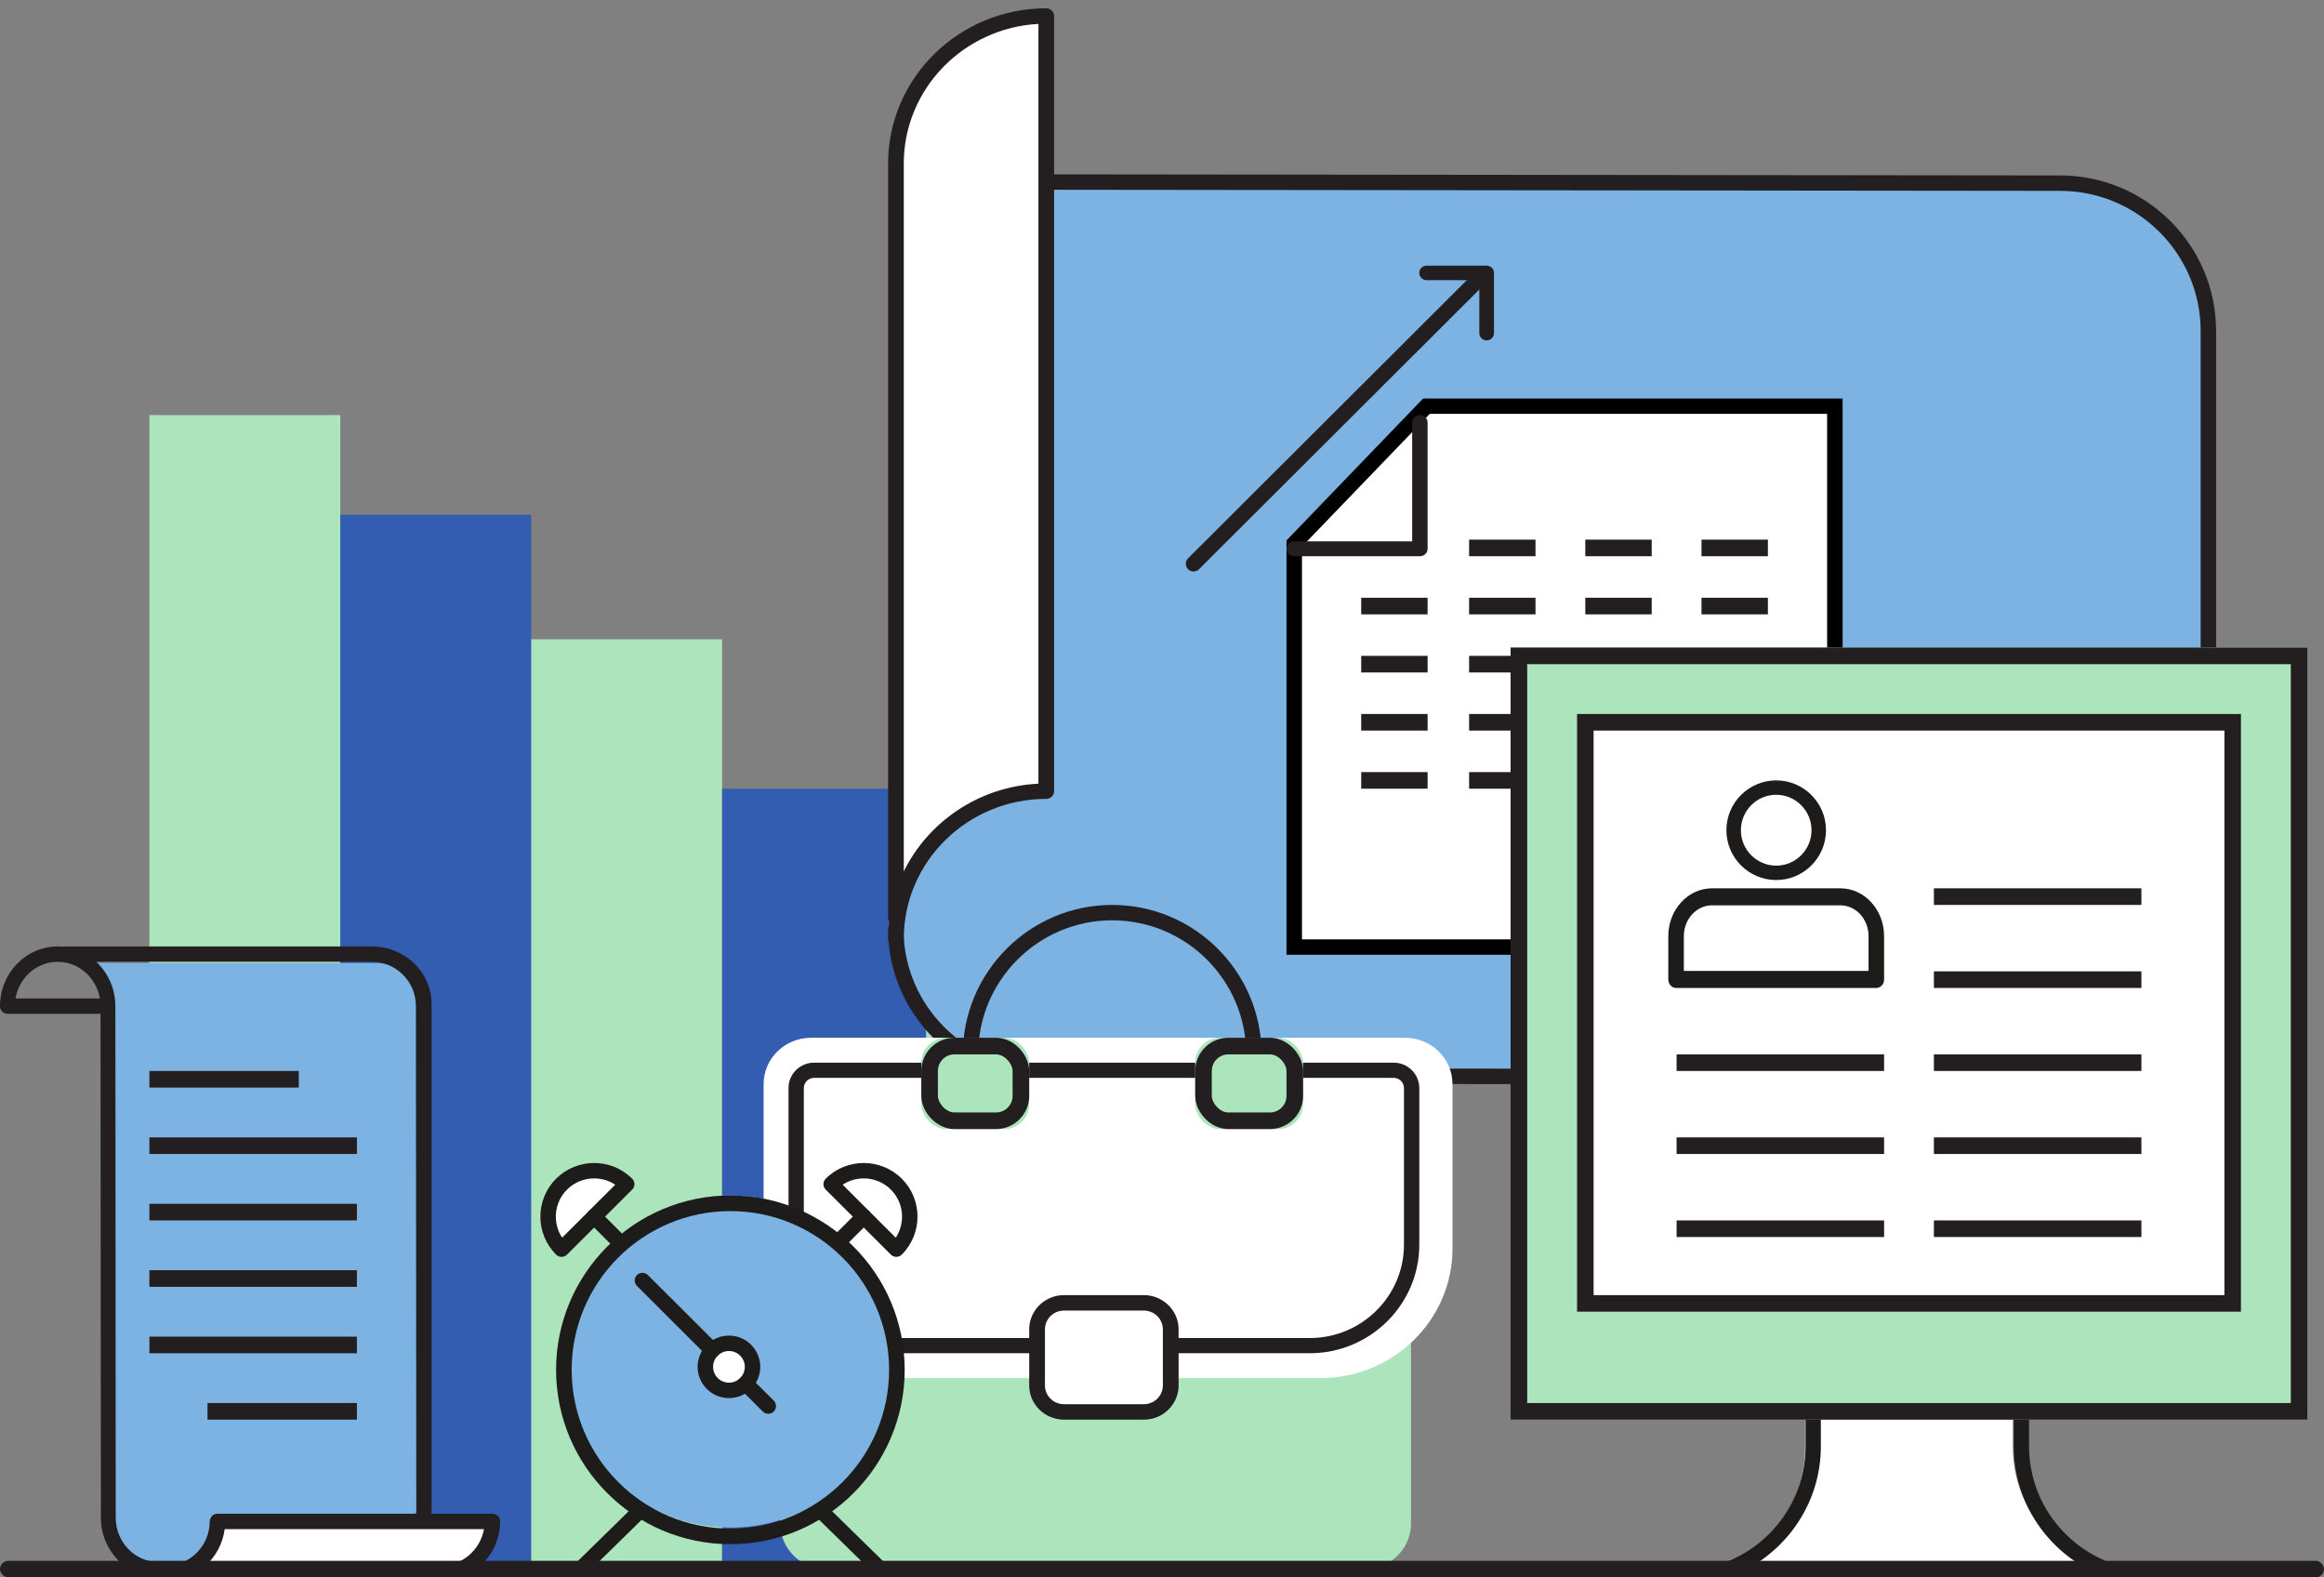 <svg xmlns="http://www.w3.org/2000/svg" width="280" height="190" viewBox="0 0 280 190" xmlns:xlink="http://www.w3.org/1999/xlink">
  <rect x="0" y="0" width="280" height="190" fill="#808080" stroke="none"/>
  <defs>
    <polygon id="a" points="182 171 278 171 278 78 182 78"/>
    <polygon id="b" points="190 158 270 158 270 86 190 86"/>
    <rect id="c" width="13" height="11" x="111" y="125" rx="3"/>
    <rect id="d" width="13" height="11" x="144" y="125" rx="3"/>
  </defs>
  <g fill="none" fill-rule="evenodd">
    <polygon fill="#ACE4BB" points="63 189 87 189 87 77 63 77"/>
    <polygon fill="#ACE4BB" points="18 188 41 188 41 50 18 50"/>
    <polygon fill="#325DB1" points="41 189 64 189 64 62 41 62"/>
    <polygon fill="#325DB1" points="87 189 112 189 112 95 87 95"/>
    <polygon fill="#AEDABC" points="111.572 189.429 134.88 189.429 134.88 104.833 111.572 104.833"/>
    <path fill="#7CB3E3" d="M249.099,128.798 L124.903,128.663 C115.583,128.663 108,121.08 108,111.759 C108,102.438 115.135,93.716 124.454,93.716 C125.094,93.716 126.061,94.337 126.061,93.697 L126.061,22 C126.169,22.034 126.283,22.058 126.402,22.058 L249.098,22.193 C258.418,22.193 266,29.776 266,39.096 L266,141 C262.744,135.002 256.389,128.798 249.099,128.798 Z"/>
    <path fill="#231F20" d="M266.069,146 C265.555,146 265.138,145.584 265.138,145.071 L265.138,39.874 C265.138,30.565 257.546,22.991 248.216,22.991 L126.93,22.858 C126.416,22.857 125.999,22.441 126,21.928 C126.001,21.416 126.418,21 126.931,21 L126.932,21 L248.217,21.133 C258.573,21.133 267,29.54 267,39.874 L267,145.071 C267,145.584 266.583,146 266.069,146"/>
    <path fill="#231F20" d="M249.184,130.676 L249.184,164.131 C258.065,163.65 265.142,156.331 265.142,147.403 C265.142,138.475 258.065,131.156 249.184,130.676 M248.255,166 C247.742,166 247.326,165.587 247.326,165.078 L247.326,130.65 L125.744,130.518 C115.41,130.518 107,122.176 107,111.922 C107,111.412 107.416,111 107.929,111 C108.443,111 108.859,111.412 108.859,111.922 C108.859,121.159 116.434,128.674 125.745,128.674 L248.256,128.807 C258.591,128.807 267,137.149 267,147.403 C267,157.658 258.591,166 248.255,166"/>
    <path fill="#FFFFFF" d="M107.651,112.938 C107.651,103.1 115.645,95.126 125.506,95.126 L125.506,1.549 C115.645,1.549 107.651,9.523 107.651,19.36 L107.651,110.362"/>
    <path fill="#231F20" d="M125.111 2.879C116.083 3.363 108.889 10.722 108.889 19.7L108.889 104.959C111.845 98.963 117.966 94.74 125.111 94.396L125.111 2.879zM107 113.073C107 112.358 107.042 113.652 107.122 110.958 107.045 110.823 107 110.668 107 110.503L107 19.7C107 9.389 115.548 1 126.055 1 126.577 1 127 1.415 127 1.927L127 95.3C127 95.812 126.577 96.227 126.055 96.227 116.59 96.227 108.889 103.784 108.889 113.073 108.889 113.585 108.466 114 107.945 114 107.423 114 107 113.585 107 113.073zM179.116 41C178.627 41 178.231 40.608 178.231 40.124L178.231 33.752 171.885 33.752C171.396 33.752 171 33.36 171 32.876 171 32.392 171.396 32 171.885 32L179.116 32C179.604 32 180 32.392 180 32.876L180 40.124C180 40.608 179.604 41 179.116 41"/>
    <path fill="#231F20" d="M143.801 68.835C143.563 68.835 143.324 68.745 143.142 68.563 142.779 68.2 142.779 67.612 143.142 67.249L177.12 33.353C177.483 32.991 178.073 32.991 178.436 33.353 178.8 33.716 178.8 34.305 178.436 34.667L144.46 68.563C144.278 68.745 144.039 68.835 143.801 68.835M206.447 113.811L219.555 113.811 219.555 100.738 206.447 100.738 206.447 113.811zM220.487 115.669L205.516 115.669C205.002 115.669 204.584 115.253 204.584 114.74L204.584 99.808C204.584 99.295 205.002 98.879 205.516 98.879L220.487 98.879C221.001 98.879 221.419 99.295 221.419 99.808L221.419 114.74C221.419 115.253 221.001 115.669 220.487 115.669L220.487 115.669z"/>
    <path fill="#231F20" d="M205.516,115.669 C205.277,115.669 205.039,115.578 204.857,115.397 C204.494,115.034 204.494,114.446 204.857,114.083 L219.829,99.151 C220.193,98.788 220.782,98.788 221.146,99.151 C221.509,99.514 221.509,100.103 221.146,100.465 L206.175,115.397 C205.993,115.578 205.754,115.669 205.516,115.669"/>
    <polygon fill="#FFFFFF" points="220.615 114.74 220.615 49.186 171.474 49.186 155.565 65.83 155.565 114.74"/>
    <path fill="#000000" d="M156.865,113.153 L220.135,113.153 L220.135,49.847 L172.262,49.847 L156.865,65.835 L156.865,113.153 Z M222,115 L155,115 L155,65.096 L171.463,48 L222,48 L222,115 Z"/>
    <path fill="#231F20" d="M171.071 67L155.93 67C155.416 67 155 66.6 155 66.105 155 65.61 155.416 65.21 155.93 65.21L170.141 65.21 170.141 50.895C170.141 50.401 170.557 50 171.071 50 171.584 50 172 50.401 172 50.895L172 66.105C172 66.6 171.584 67 171.071 67M212.439 90.698L204.615 90.698C204.101 90.698 203.684 90.282 203.684 89.769 203.684 89.256 204.101 88.84 204.615 88.84L212.439 88.84C212.953 88.84 213.37 89.256 213.37 89.769 213.37 90.282 212.953 90.698 212.439 90.698M199.786 90.701L191.962 90.701C191.448 90.701 191.031 90.285 191.031 89.772 191.031 89.258 191.448 88.843 191.962 88.843L199.786 88.843C200.3 88.843 200.717 89.258 200.717 89.772 200.717 90.285 200.3 90.701 199.786 90.701M212.439 82.834L204.615 82.834C204.101 82.834 203.684 82.419 203.684 81.905 203.684 81.392 204.101 80.976 204.615 80.976L212.439 80.976C212.953 80.976 213.37 81.392 213.37 81.905 213.37 82.419 212.953 82.834 212.439 82.834M199.786 82.834L191.962 82.834C191.448 82.834 191.031 82.419 191.031 81.905 191.031 81.392 191.448 80.976 191.962 80.976L199.786 80.976C200.3 80.976 200.717 81.392 200.717 81.905 200.717 82.419 200.3 82.834 199.786 82.834M134 110.852C125.096 110.852 117.852 118.096 117.852 127 117.852 135.904 125.096 143.148 134 143.148 142.904 143.148 150.148 135.904 150.148 127 150.148 118.096 142.904 110.852 134 110.852M134 145C124.075 145 116 136.925 116 127 116 117.075 124.075 109 134 109 143.925 109 152 117.075 152 127 152 136.925 143.925 145 134 145"/>
    <path fill="#ACE4BB" d="M99.57,189 C96.494,189 94,186.537 94,183.499 L94,148 L170,148 L170,183.499 C170,186.537 167.507,189 164.43,189 L99.57,189 Z"/>
    <path fill="#FFFFFF" d="M159.044,166 L107.956,166 C99.144,166 92,159.009 92,150.385 L92,130.594 C92,127.504 94.559,125 97.716,125 L169.284,125 C172.441,125 175,127.504 175,130.594 L175,150.385 C175,159.009 167.856,166 159.044,166"/>
    <path fill="#231F20" d="M98.085,129.829 C97.403,129.829 96.847,130.379 96.847,131.054 L96.847,149.919 C96.847,156.124 101.946,161.171 108.212,161.171 L157.789,161.171 C164.055,161.171 169.153,156.124 169.153,149.92 L169.153,131.055 C169.153,130.379 168.597,129.829 167.915,129.829 L98.085,129.829 Z M157.789,163 L108.212,163 C100.927,163 95,157.132 95,149.919 L95,131.054 C95,129.37 96.384,128 98.085,128 L167.915,128 C169.616,128 171,129.37 171,131.055 L171,149.92 C171,157.132 165.073,163 157.789,163 L157.789,163 Z"/>
    <path fill="#FFFFFF" d="M137.771,170 L128.229,170 C126.446,170 125,168.589 125,166.849 L125,160.151 C125,158.41 126.446,157 128.229,157 L137.771,157 C139.554,157 141,158.41 141,160.151 L141,166.849 C141,168.589 139.554,170 137.771,170"/>
    <path fill="#231F20" d="M128.199,157.859 C126.929,157.859 125.897,158.871 125.897,160.115 L125.897,166.886 C125.897,168.129 126.929,169.141 128.199,169.141 L137.801,169.141 C139.071,169.141 140.103,168.129 140.103,166.886 L140.103,160.115 C140.103,158.871 139.071,157.859 137.801,157.859 L128.199,157.859 Z M137.801,171 L128.199,171 C125.883,171 124,169.154 124,166.886 L124,160.115 C124,157.846 125.883,156 128.199,156 L137.801,156 C140.117,156 142,157.846 142,160.115 L142,166.886 C142,169.154 140.117,171 137.801,171 L137.801,171 Z"/>
    <path fill="#7CB3E3" d="M19.95,189 C16.904,189 13.426,186.609 13.426,183.669 L13.377,121.331 C13.377,119.234 12.461,117.344 11,116 L45.427,116 C48.473,116 50.951,118.391 50.951,121.331 L51,182.648 L25.532,182.648 C24.948,182.648 25.474,183.106 25.474,183.669 C25.474,184.029 25.437,184.38 25.366,184.719 C24.86,187.157 21.623,189 18.95,189"/>
    <path fill="#231F20" d="M50,183 C49.491,183 50.157,182.587 50.156,182.078 L50.109,121.172 C50.109,118.235 47.723,115.846 44.789,115.846 L7.922,115.846 C7.413,115.846 7,115.433 7,114.923 C7,114.413 7.413,114 7.922,114 L44.789,114 C48.739,114 52,117.046 52,121 L52,182.076 C52.001,182.586 51.588,183 51.079,183 L50,183 Z"/>
    <path fill="#231F20" d="M1.866,120.267 L12.033,120.267 C11.608,117.761 9.49,115.851 6.949,115.851 C4.409,115.851 2.291,117.762 1.866,120.267 M19.106,190 C15.273,190 12.156,186.774 12.156,182.807 L12.111,122.119 L0.894,122.119 C0.401,122.119 0,121.705 0,121.193 C0,117.226 3.118,114 6.949,114 C10.782,114 13.9,117.226 13.9,121.193 L13.945,182.806 C13.945,185.752 16.26,188.149 19.106,188.149 C19.599,188.149 20,188.563 20,189.074 C20,189.586 19.494,190 19,190"/>
    <polygon fill="#231F20" points="18 131 36 131 36 129 18 129"/>
    <polygon fill="#231F20" points="25 171 43 171 43 169 25 169"/>
    <polygon fill="#231F20" points="18 139 43 139 43 137 18 137"/>
    <polygon fill="#231F20" points="18 147 43 147 43 145 18 145"/>
    <polygon fill="#231F20" points="18 155 43 155 43 153 18 153"/>
    <polygon fill="#231F20" points="18 163 43 163 43 161 18 161"/>
    <path fill="#FFFFFF" d="M19.893,189.546 C23.375,189.546 26.198,186.73 26.198,183.256 L59.322,183.256 C59.322,186.73 56.5,189.546 53.018,189.546 L20.805,189.546"/>
    <path fill="#231F20" d="M24.734,188.617 L53.018,188.617 C55.663,188.617 57.868,186.7 58.311,184.185 L27.07,184.185 C26.843,185.935 25.987,187.49 24.734,188.617 M53.018,190.475 L20.805,190.475 C20.722,190.475 20.642,190.464 20.566,190.444 C20.344,190.465 20.12,190.475 19.893,190.475 C19.379,190.475 18.962,190.059 18.962,189.546 C18.962,189.033 19.379,188.617 19.893,188.617 C22.856,188.617 25.266,186.212 25.266,183.256 C25.266,182.743 25.684,182.327 26.198,182.327 L59.323,182.327 C59.837,182.327 60.254,182.743 60.254,183.256 C60.254,187.236 57.008,190.475 53.018,190.475"/>
    <path fill="#7CB3E3" d="M108,164 C108,152.955 99.045,144 88,144 C76.955,144 68,152.955 68,164 C68,175.045 76.955,184 88,184 C99.045,184 108,175.045 108,164"/>
    <path fill="#1D1C1A" d="M87.998,145.878 C77.454,145.878 68.876,154.456 68.876,165 C68.876,175.544 77.454,184.122 87.998,184.122 C98.542,184.122 107.12,175.544 107.12,165 C107.12,154.456 98.542,145.878 87.998,145.878 M87.998,186 C76.418,186 66.998,176.579 66.998,165 C66.998,153.421 76.418,144 87.998,144 C99.577,144 108.998,153.421 108.998,165 C108.998,176.579 99.577,186 87.998,186"/>
    <path fill="#FFFFFF" d="M75.508,142.631 C73.342,140.469 69.828,140.469 67.659,142.631 C65.492,144.795 65.492,148.3 67.659,150.461 L75.508,142.631 Z"/>
    <path fill="#1D1C1A" d="M71.584,141.941 C70.402,141.941 69.218,142.39 68.317,143.288 C66.743,144.86 66.546,147.294 67.726,149.081 L74.125,142.697 C73.357,142.193 72.471,141.941 71.584,141.941 M67.659,151.39 C67.412,151.39 67.175,151.293 67.001,151.118 C64.475,148.598 64.474,144.496 67,141.974 C69.53,139.454 73.641,139.454 76.167,141.974 C76.531,142.337 76.531,142.925 76.167,143.287 L68.317,151.118 C68.143,151.293 67.906,151.39 67.659,151.39"/>
    <path fill="#FFFFFF" d="M71.584,146.546 L74.186,149.142"/>
    <path fill="#1D1C1A" d="M74.185,150.071 C73.947,150.071 73.708,149.981 73.527,149.799 L70.925,147.203 C70.561,146.84 70.561,146.252 70.925,145.89 C71.289,145.527 71.878,145.527 72.242,145.89 L74.844,148.485 C75.207,148.848 75.207,149.436 74.844,149.799 C74.662,149.981 74.424,150.071 74.185,150.071"/>
    <path fill="#FFFFFF" d="M107.991,150.461 C110.157,148.3 110.157,144.795 107.991,142.631 C105.822,140.469 102.308,140.469 100.141,142.631 L107.991,150.461 Z"/>
    <path fill="#1D1C1A" d="M101.525,142.697 L107.924,149.081 C109.103,147.294 108.907,144.86 107.332,143.288 C105.755,141.717 103.315,141.521 101.525,142.697 M107.99,151.391 L107.99,151.391 C107.744,151.391 107.507,151.292 107.332,151.118 L99.483,143.288 C99.119,142.925 99.119,142.336 99.483,141.974 C102.009,139.453 106.121,139.454 108.649,141.974 C111.175,144.497 111.175,148.599 108.649,151.118 C108.474,151.292 108.237,151.391 107.99,151.391"/>
    <path fill="#FFFFFF" d="M104.066,146.546 L101.464,149.142"/>
    <path fill="#1D1C1A" d="M101.464,150.071 C101.226,150.071 100.987,149.981 100.805,149.799 C100.442,149.436 100.442,148.848 100.805,148.485 L103.407,145.89 C103.771,145.527 104.36,145.527 104.724,145.89 C105.088,146.252 105.088,146.84 104.724,147.203 L102.123,149.799 C101.941,149.981 101.703,150.071 101.464,150.071"/>
    <path fill="#FFFFFF" d="M77.403,181.651 L68.563,189.526"/>
    <path fill="#1D1C1A" d="M68.871,191 C68.631,191 68.393,190.892 68.221,190.681 C67.901,190.288 67.932,189.685 68.291,189.333 L76.55,181.243 C76.909,180.891 77.459,180.926 77.779,181.319 C78.099,181.712 78.068,182.316 77.709,182.667 L69.45,190.758 C69.284,190.92 69.077,191 68.871,191"/>
    <path fill="#FFFFFF" d="M98.246,181.651 L107.077,189.515"/>
    <path fill="#1D1C1A" d="M107.128,191 C106.922,191 106.715,190.92 106.549,190.757 L98.291,182.669 C97.932,182.317 97.901,181.713 98.221,181.32 C98.542,180.926 99.092,180.891 99.451,181.243 L107.709,189.332 C108.068,189.683 108.099,190.287 107.779,190.681 C107.606,190.892 107.368,191 107.128,191"/>
    <path fill="#FFFFFF" d="M87.825,161.803 C86.255,161.803 84.983,163.073 84.983,164.639 C84.983,166.204 86.255,167.474 87.825,167.474 C89.396,167.474 90.667,166.204 90.667,164.639 C90.667,163.073 89.396,161.803 87.825,161.803"/>
    <path fill="#1D1C1A" d="M87.825,162.732 C86.771,162.732 85.914,163.587 85.914,164.638 C85.914,165.689 86.771,166.545 87.825,166.545 C88.879,166.545 89.736,165.689 89.736,164.638 C89.736,163.587 88.879,162.732 87.825,162.732 M87.825,168.403 C85.744,168.403 84.052,166.714 84.052,164.638 C84.052,162.563 85.744,160.874 87.825,160.874 C89.906,160.874 91.598,162.563 91.598,164.638 C91.598,166.714 89.906,168.403 87.825,168.403"/>
    <path fill="#FFFFFF" d="M85.815,162.634 L77.403,154.242"/>
    <path fill="#1D1C1A" d="M85.815,163.563 C85.577,163.563 85.338,163.472 85.156,163.291 L76.745,154.899 C76.381,154.536 76.381,153.948 76.745,153.585 C77.109,153.222 77.698,153.222 78.062,153.585 L86.474,161.977 C86.837,162.34 86.837,162.928 86.474,163.291 C86.292,163.472 86.054,163.563 85.815,163.563"/>
    <path fill="#FFFFFF" d="M92.562,169.364 L89.834,166.643"/>
    <polygon fill="#231F20" points="177 81 185 81 185 79 177 79"/>
    <path fill="#1D1C1A" d="M92.562,170.293 C92.324,170.293 92.085,170.203 91.903,170.022 L89.176,167.3 C88.812,166.938 88.812,166.349 89.176,165.986 C89.54,165.623 90.129,165.623 90.493,165.986 L93.221,168.707 C93.584,169.07 93.584,169.659 93.221,170.022 C93.039,170.203 92.8,170.293 92.562,170.293"/>
    <polygon fill="#231F20" points="177 88 185 88 185 86 177 86"/>
    <path fill="#FFFFFF" d="M242.509,174.258 L242.509,169 L217.491,169 L217.491,174.258 C217.491,182.953 210.345,190 201.53,190 L200,190 L260,190 L258.47,190 C249.655,190 242.509,182.953 242.509,174.258"/>
    <polygon fill="#231F20" points="177 95 185 95 185 93 177 93"/>
    <path fill="#1D1C1A" d="M210.1,189.188 L251.901,189.188 C246.398,186.414 242.62,180.741 242.62,174.211 L242.62,169.812 L219.381,169.812 L219.381,174.211 C219.381,180.741 215.602,186.414 210.1,189.188 M261.078,191 L200.922,191 C200.413,191 200,190.595 200,190.094 C200,189.593 200.413,189.188 200.922,189.188 L202.457,189.188 C210.772,189.188 217.536,182.469 217.536,174.211 L217.536,168.906 C217.536,168.405 217.95,168 218.459,168 L243.542,168 C244.051,168 244.464,168.405 244.464,168.906 L244.464,174.211 C244.464,182.469 251.229,189.188 259.543,189.188 L261.078,189.188 C261.587,189.188 262,189.593 262,190.094 C262,190.595 261.587,191 261.078,191"/>
    <use fill="#ACE4BB" xlink:href="#a"/>
    <path stroke="#231F20" stroke-width="2" d="M183,170 L277,170 L277,79 L183,79 L183,170 Z"/>
    <use fill="#FFFFFF" xlink:href="#b"/>
    <path stroke="#231F20" stroke-width="2" d="M191,157 L269,157 L269,87 L191,87 L191,157 Z"/>
    <path fill="#1D1C1A" d="M214 95.731C211.655 95.731 209.746 97.646 209.746 100 209.746 102.354 211.655 104.269 214 104.269 216.345 104.269 218.254 102.354 218.254 100 218.254 97.646 216.345 95.731 214 95.731M214 106C210.691 106 208 103.308 208 100 208 96.692 210.691 94 214 94 217.309 94 220 96.692 220 100 220 103.308 217.309 106 214 106M202.874 116.95L225.126 116.95 225.126 112.758C225.126 110.714 223.605 109.05 221.736 109.05L206.264 109.05C204.395 109.05 202.874 110.714 202.874 112.758L202.874 116.95zM226.063 119L201.937 119C201.42 119 201 118.541 201 117.975L201 112.758C201 109.583 203.361 107 206.264 107L221.736 107C224.639 107 227 109.583 227 112.758L227 117.975C227 118.541 226.58 119 226.063 119L226.063 119z"/>
    <polygon fill="#231F20" points="202 129 227 129 227 127 202 127"/>
    <polygon fill="#231F20" points="177 67 185 67 185 65 177 65"/>
    <polygon fill="#231F20" points="191 67 199 67 199 65 191 65"/>
    <polygon fill="#231F20" points="205 67 213 67 213 65 205 65"/>
    <polygon fill="#231F20" points="177 74 185 74 185 72 177 72"/>
    <polygon fill="#231F20" points="164 74 172 74 172 72 164 72"/>
    <polygon fill="#231F20" points="164 81 172 81 172 79 164 79"/>
    <polygon fill="#231F20" points="164 88 172 88 172 86 164 86"/>
    <polygon fill="#231F20" points="164 95 172 95 172 93 164 93"/>
    <polygon fill="#231F20" points="191 74 199 74 199 72 191 72"/>
    <polygon fill="#231F20" points="205 74 213 74 213 72 205 72"/>
    <polygon fill="#231F20" points="202 139 227 139 227 137 202 137"/>
    <polygon fill="#231F20" points="202 149 227 149 227 147 202 147"/>
    <polygon fill="#231F20" points="233 129 258 129 258 127 233 127"/>
    <polygon fill="#231F20" points="233 119 258 119 258 117 233 117"/>
    <polygon fill="#231F20" points="233 109 258 109 258 107 233 107"/>
    <polygon fill="#231F20" points="233 139 258 139 258 137 233 137"/>
    <polygon fill="#231F20" points="233 149 258 149 258 147 233 147"/>
    <use fill="#ACE4BB" xlink:href="#c"/>
    <rect width="11" height="9" x="112" y="126" stroke="#231F20" stroke-width="2" rx="3"/>
    <g>
      <use fill="#ACE4BB" xlink:href="#d"/>
      <rect width="11" height="9" x="145" y="126" stroke="#231F20" stroke-width="2" rx="3"/>
    </g>
    <rect width="280" height="2" y="188" fill="#231F20" rx="1"/>
  </g>
</svg>
